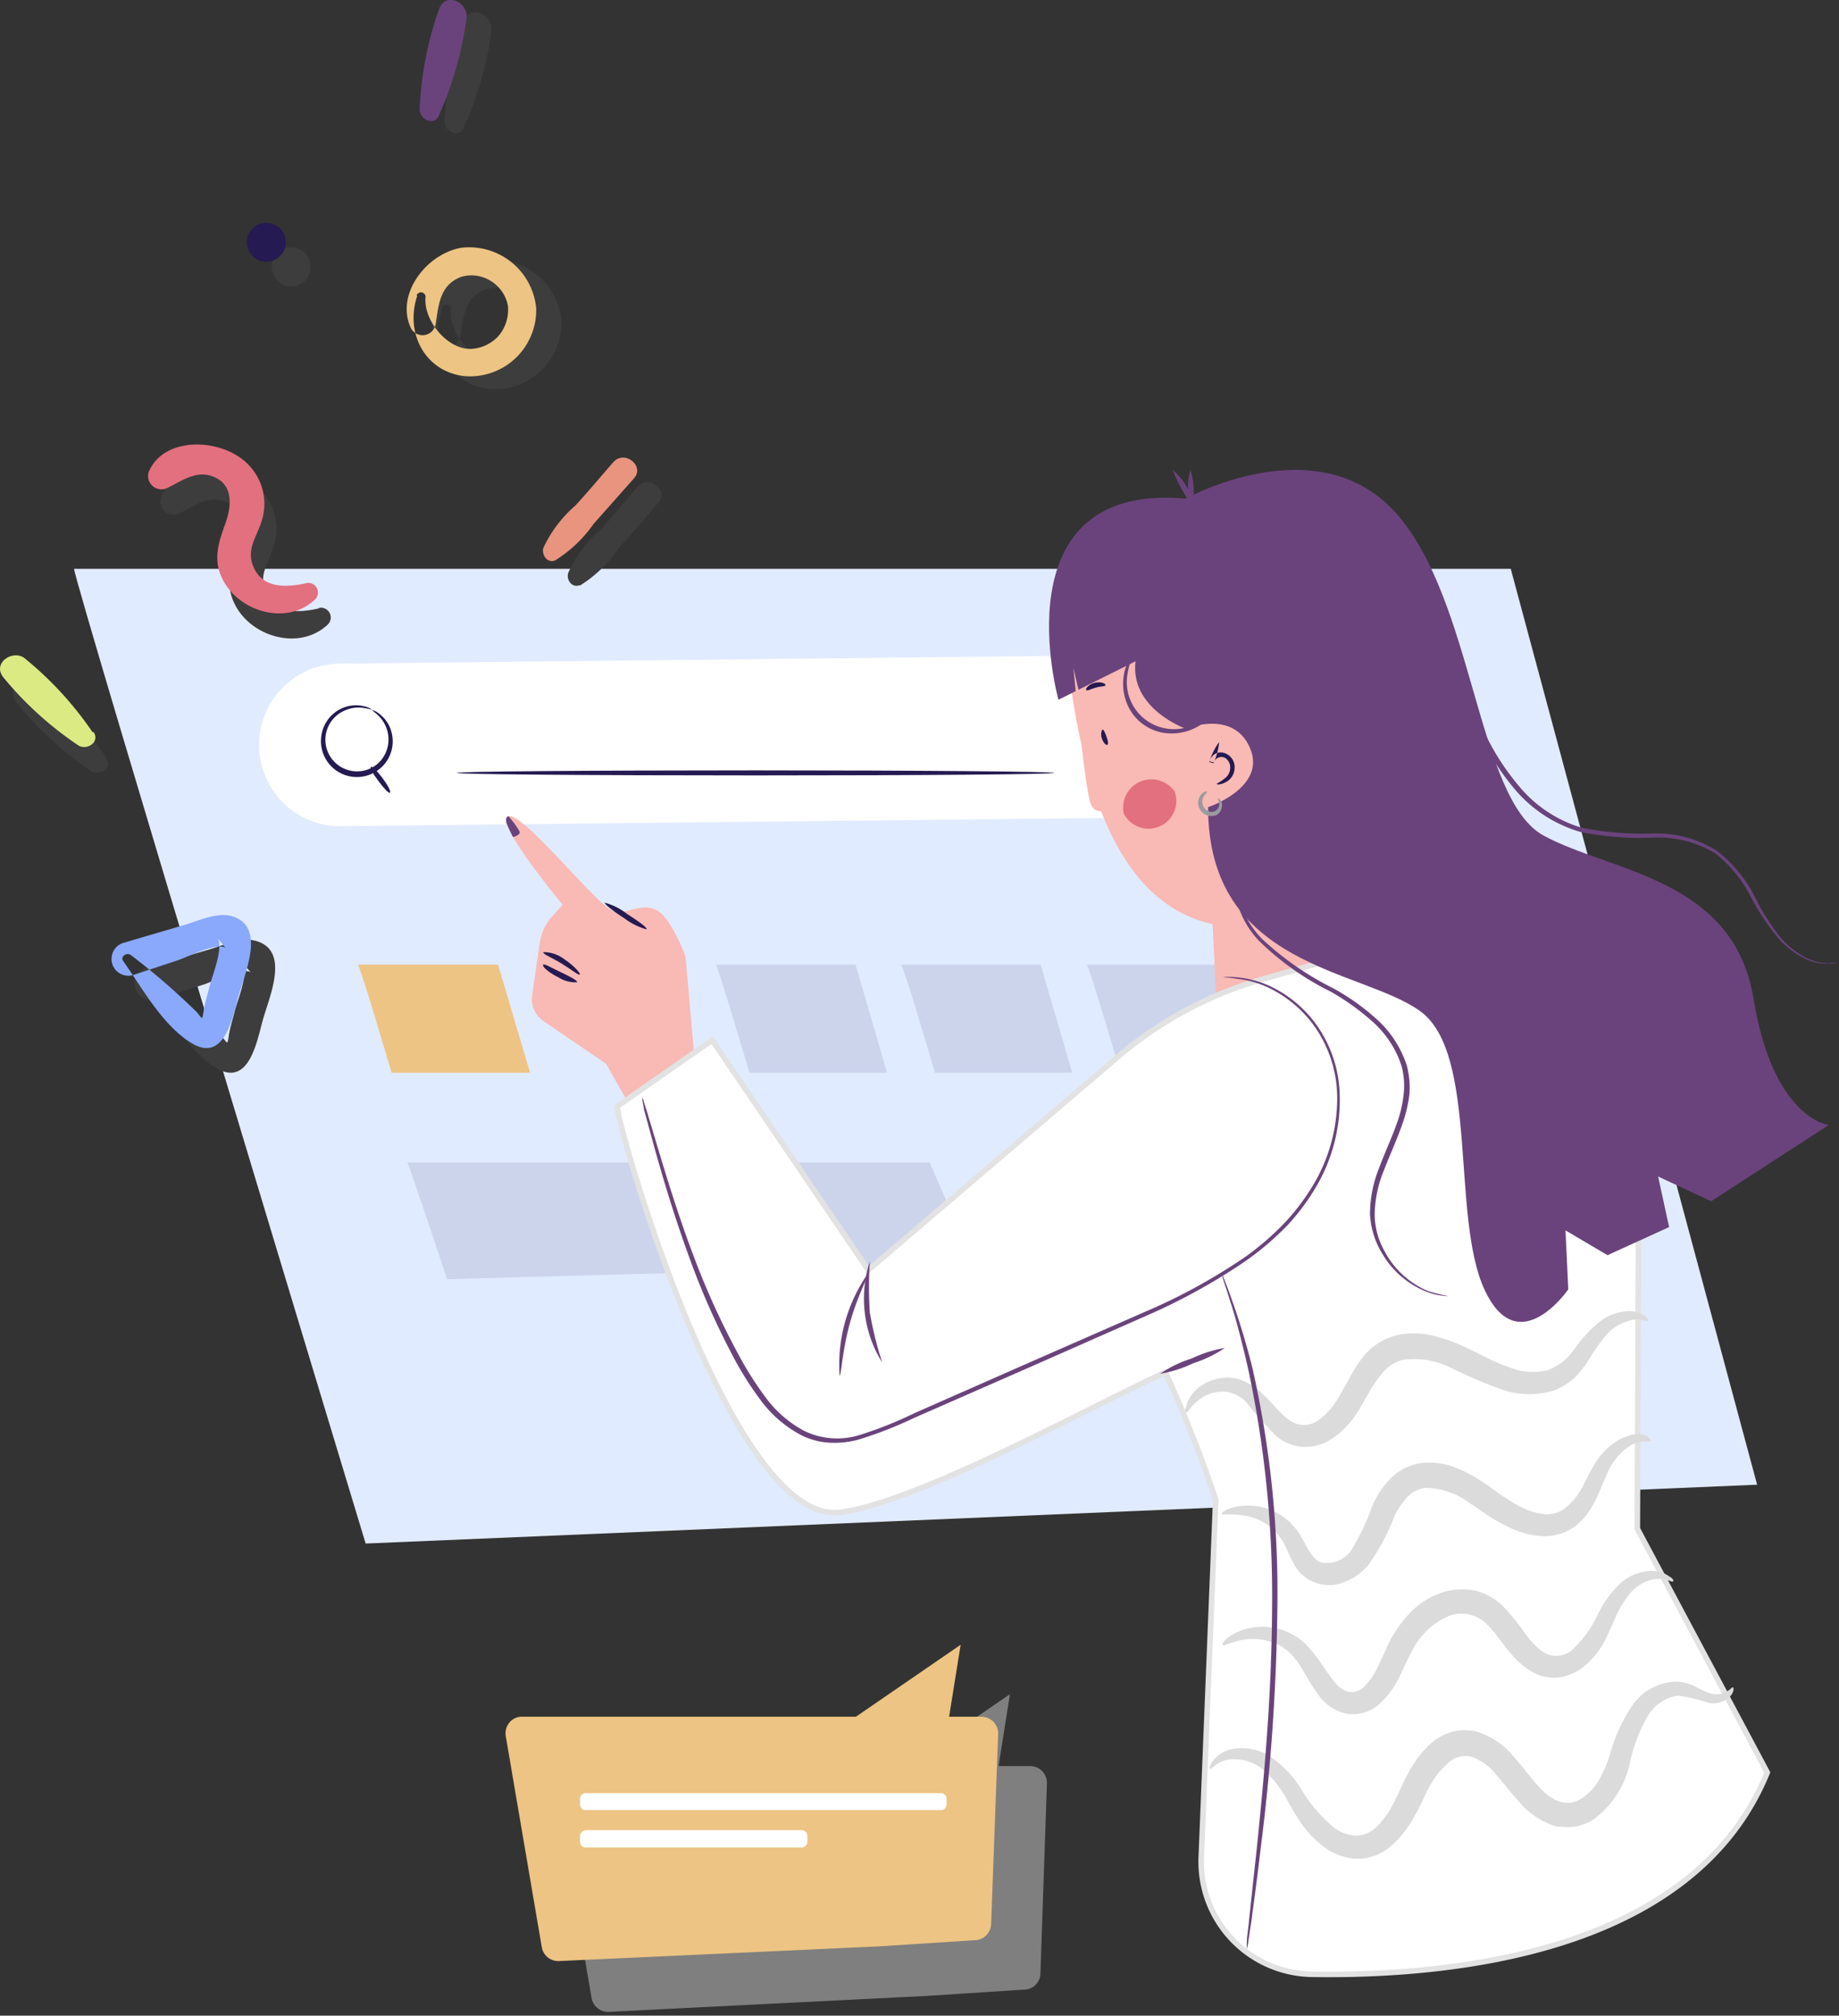 <svg xmlns="http://www.w3.org/2000/svg" xmlns:xlink="http://www.w3.org/1999/xlink" width="244.79" height="268.34" viewBox="0 0 244.79 268.34">
  <rect x="0" y="0" width="244.79" height="268.34" fill="#333333" stroke="none"/>
  <defs>
    <style>
      .cls-1, .cls-11 {
        fill: none;
      }

      .cls-2 {
        clip-path: url(#clip-path);
      }

      .cls-3 {
        fill: #e1ebff;
      }

      .cls-10, .cls-12, .cls-13, .cls-14, .cls-15, .cls-16, .cls-17, .cls-18, .cls-19, .cls-20, .cls-21, .cls-3, .cls-6, .cls-9 {
        fill-rule: evenodd;
      }

      .cls-4 {
        opacity: 0.11;
      }

      .cls-5 {
        clip-path: url(#clip-path-2);
      }

      .cls-6 {
        fill: #251a51;
      }

      .cls-7 {
        clip-path: url(#clip-path-3);
      }

      .cls-8 {
        clip-path: url(#clip-path-5);
      }

      .cls-9 {
        fill: #fff;
      }

      .cls-10 {
        fill: #f9b9b4;
      }

      .cls-11 {
        stroke: #e2e2e2;
        stroke-width: 0.74px;
      }

      .cls-12 {
        fill: #6a437c;
      }

      .cls-13 {
        fill: #edc483;
      }

      .cls-14 {
        fill: #9a9aa0;
      }

      .cls-15 {
        fill: #dbdbdb;
      }

      .cls-16 {
        fill: #e3707f;
      }

      .cls-17 {
        fill: #3d3d3d;
      }

      .cls-18 {
        fill: #e8947e;
      }

      .cls-19 {
        fill: #dbea83;
      }

      .cls-20 {
        fill: #8aa9fc;
      }

      .cls-21 {
        fill: #7f7f7f;
      }
    </style>
    <clipPath id="clip-path">
      <rect id="Rectangle_234" data-name="Rectangle 234" class="cls-1" width="244.79" height="268.34"/>
    </clipPath>
    <clipPath id="clip-path-2">
      <rect id="Rectangle_230" data-name="Rectangle 230" class="cls-1" width="77.898" height="17.358"/>
    </clipPath>
    <clipPath id="clip-path-3">
      <rect id="Rectangle_231" data-name="Rectangle 231" class="cls-1" width="25.402" height="16.088"/>
    </clipPath>
    <clipPath id="clip-path-5">
      <rect id="Rectangle_233" data-name="Rectangle 233" class="cls-1" width="23.708" height="16.088"/>
    </clipPath>
  </defs>
  <g id="_perfect-tutor" data-name=" perfect-tutor" class="cls-2">
    <path id="Path_335" data-name="Path 335" class="cls-3" d="M5.59,42.93C5.59,44.571,44.4,172.69,44.4,172.69l185.22-7.832L196.825,42.93Z" transform="translate(4.271 32.799)"/>
    <g id="Group_660" data-name="Group 660" class="cls-4" transform="translate(53.361 154.332)">
      <g id="Group_659" data-name="Group 659" class="cls-5">
        <path id="Path_336" data-name="Path 336" class="cls-6" d="M30.73,87.73c.476.953,5.292,15.541,5.292,15.541l70.19-1.905L100.267,87.73Z" transform="translate(-29.883 -87.307)"/>
      </g>
    </g>
    <g id="Group_662" data-name="Group 662" class="cls-4" transform="translate(94.004 128.084)">
      <g id="Group_661" data-name="Group 661" class="cls-7">
        <path id="Path_337" data-name="Path 337" class="cls-6" d="M54,72.8c.353.282,4.5,14.394,4.5,14.394H76.826L72.628,72.8Z" transform="translate(-52.748 -72.465)"/>
      </g>
    </g>
    <g id="Group_664" data-name="Group 664" class="cls-4" transform="translate(118.982 128.084)">
      <g id="Group_663" data-name="Group 663" class="cls-7">
        <path id="Path_338" data-name="Path 338" class="cls-6" d="M68,72.8c.353.282,4.5,14.394,4.5,14.394H90.773L86.575,72.8Z" transform="translate(-67.03 -72.465)"/>
      </g>
    </g>
    <g id="Group_666" data-name="Group 666" class="cls-4" transform="translate(143.96 128.084)">
      <g id="Group_665" data-name="Group 665" class="cls-8">
        <path id="Path_339" data-name="Path 339" class="cls-6" d="M82,72.8c.353.282,4.5,14.394,4.5,14.394h18.31L100.61,72.8Z" transform="translate(-81.312 -72.465)"/>
      </g>
    </g>
    <path id="Path_340" data-name="Path 340" class="cls-9" d="M20.063,64.648A10.743,10.743,0,0,0,30.436,72.2L132.871,71.1a10.831,10.831,0,0,0-.212-21.644L30.189,50.571A10.813,10.813,0,0,0,20.063,64.683Z" transform="translate(14.934 37.787)"/>
    <path id="Path_341" data-name="Path 341" class="cls-10" d="M58.139,106.232l-6.65-11.678-8.344-5.68a3.528,3.528,0,0,1-1.5-3.3l.988-6.933a7.285,7.285,0,0,1,1.323-3.3L45.72,73.4s-9.226-11.113-7.25-11.784S50.624,73.969,52.582,74.286s3.528-1.129,5.539-.229,3.951,6.209,3.951,6.209L63.184,92.9l3.528,7.55Z" transform="translate(29.179 47.059)"/>
    <path id="Path_342" data-name="Path 342" class="cls-10" d="M114.537,56.93l1.27,30.2A11.872,11.872,0,0,1,92.1,88.206L91.27,70.989Z" transform="translate(69.73 43.495)"/>
    <path id="Path_343" data-name="Path 343" class="cls-9" d="M182.363,150.034l.159-40.307-3.528-22.932a19.739,19.739,0,0,0-24.819-16.07L132.406,76.9a51.509,51.509,0,0,0-18.892,10.072L80,115.6,59.218,84.995,46.57,93.815c0,2.54,15.17,55.989,29.723,54.031,10.39-1.358,32.863-13.865,43.253-18.628a176.837,176.837,0,0,1,6.7,16.934l-1.923,47.628a14.976,14.976,0,0,0,14.729,15.576c19.21.3,50.927-3.052,60.611-26.866Z" transform="translate(35.579 53.479)"/>
    <path id="Path_344" data-name="Path 344" class="cls-11" d="M182.363,150.034l.159-40.307-3.528-22.932a19.739,19.739,0,0,0-24.819-16.07L132.406,76.9a51.509,51.509,0,0,0-18.892,10.072L80,115.6,59.218,84.995,46.57,93.815c0,2.54,15.17,55.989,29.723,54.031,10.39-1.358,32.863-13.865,43.253-18.628a176.837,176.837,0,0,1,6.7,16.934l-1.923,47.628a14.976,14.976,0,0,0,14.729,15.576c19.21.3,50.927-3.052,60.611-26.866Z" transform="translate(35.579 53.479)"/>
    <path id="Path_345" data-name="Path 345" class="cls-10" d="M118.969,50.611l1.641,10.972s8.626-.811,8.026,7.426-7.056,6.174-7.056,6.174,3.034,20-18.434,18.381C85.911,92.312,82.154,70.985,80.214,52.727a11.713,11.713,0,0,1,11.2-13.054l13.971-.512A13.353,13.353,0,0,1,118.969,50.611Z" transform="translate(61.224 29.916)"/>
    <path id="Path_346" data-name="Path 346" class="cls-12" d="M97.365,39.282s17.481-9.72,27.924,1.87,10.8,38.138,19.7,42.989,25.313,5.627,27.942,21.7,10.02,16.829,10.02,16.829L167.29,132.827l-7.056-3.3,1.464,6.738-8.2,3.74-5.592-3.3.37,7.85s-6.686,9.737-11.166,0-.741-31.4-8.555-37.044-28.224-5.821-28.224-27.148c0,0,7.815-2.611,5.592-7.85s-8.555-2.593-8.555-2.593-7.444-2.628-6.7-8.979L80.413,66.06S72.3,37.06,97.365,39.282Z" transform="translate(60.478 27.097)"/>
    <path id="Path_347" data-name="Path 347" class="cls-10" d="M81,50.4s1.27,13.724,2.152,17.64c.476,2.1,2.152,1.27,2.152,1.27Z" transform="translate(61.884 38.506)"/>
    <path id="Path_348" data-name="Path 348" class="cls-6" d="M92.238,61.557a7.479,7.479,0,0,0,1.217-.829,1.764,1.764,0,0,0,.582-1.27,1.464,1.464,0,0,0-.741-1.376,1.129,1.129,0,0,0-.864,0,1.058,1.058,0,0,0-.564.635l-.582-.141A8.485,8.485,0,0,1,92.573,56a9.807,9.807,0,0,1-.741,2.822l-.582-.159a1.764,1.764,0,0,1,.829-1.111,1.605,1.605,0,0,1,1.394,0,1.958,1.958,0,0,1,1.147,1.976,2.17,2.17,0,0,1-.882,1.641C92.908,61.715,92.238,61.715,92.238,61.557Z" transform="translate(69.715 42.784)"/>
    <path id="Path_349" data-name="Path 349" class="cls-6" d="M51.2,71.676a8.82,8.82,0,0,1-2.964-1.482c-1.552-.988-2.7-1.923-2.593-2.064a8.009,8.009,0,0,1,2.946,1.482C50.123,70.6,51.305,71.429,51.2,71.676Z" transform="translate(34.866 52.051)"/>
    <path id="Path_350" data-name="Path 350" class="cls-6" d="M45.854,74.841c-.141.141-1.129-.67-2.452-1.482s-2.5-1.252-2.4-1.5a4.534,4.534,0,0,1,2.787.935C45.166,73.712,45.995,74.735,45.854,74.841Z" transform="translate(31.321 54.901)"/>
    <path id="Path_351" data-name="Path 351" class="cls-6" d="M45.517,75.152A4.128,4.128,0,0,1,43.03,74.5c-1.305-.635-2.152-1.429-2.046-1.658s1.111.388,2.346.97S45.57,74.923,45.517,75.152Z" transform="translate(31.305 55.613)"/>
    <path id="Path_352" data-name="Path 352" class="cls-6" d="M31.015,53.816s-.388-.106-1.076-.229a4.428,4.428,0,0,0-2.8.459,4.214,4.214,0,1,0,4.728,6.88,4.357,4.357,0,0,0,1.288-3.863,4.533,4.533,0,0,0-1.305-2.47c-.494-.476-.847-.67-.829-.723a2.311,2.311,0,0,1,1.005.529,4.428,4.428,0,0,1,1.641,2.646,4.728,4.728,0,0,1-1.323,4.375,4.78,4.78,0,0,1-8.079-4.057,4.71,4.71,0,0,1,2.681-3.7,4.534,4.534,0,0,1,3.087-.282A2.487,2.487,0,0,1,31.015,53.816Z" transform="translate(18.501 40.664)"/>
    <path id="Path_353" data-name="Path 353" class="cls-6" d="M28.024,57.875c.141-.106.829.564,1.535,1.517s1.129,1.764.988,1.923-.829-.582-1.535-1.535S27.795,57.981,28.024,57.875Z" transform="translate(21.368 44.208)"/>
    <path id="Path_354" data-name="Path 354" class="cls-6" d="M114,58.475c0,.194-17.8.335-39.761.335s-39.778-.141-39.778-.335,17.8-.335,39.778-.335S114,58.3,114,58.475Z" transform="translate(26.327 44.419)"/>
    <path id="Path_355" data-name="Path 355" class="cls-13" d="M27,72.8c.353.282,4.5,14.394,4.5,14.394H49.932L45.663,72.8Z" transform="translate(20.628 55.619)"/>
    <path id="Path_356" data-name="Path 356" class="cls-12" d="M169.814,99.611a3.669,3.669,0,0,1-1.058.159,6.421,6.421,0,0,1-2.981-.564,11.625,11.625,0,0,1-3.828-2.893,31.486,31.486,0,0,1-3.528-5.292,17.8,17.8,0,0,0-4.692-5.856,14.518,14.518,0,0,0-8.22-2.187,41.136,41.136,0,0,1-9.755-.723,17.922,17.922,0,0,1-8.82-5.7,33.286,33.286,0,0,1-5.433-9.014c-1.305-3.14-2.276-6.28-3.3-9.226-1.887-5.874-4.163-10.99-7.3-14.518a18.328,18.328,0,0,0-9.1-5.909,16.987,16.987,0,0,0-4-.441,5.081,5.081,0,0,1,1.041-.106,12.471,12.471,0,0,1,3.034.3,18.169,18.169,0,0,1,9.4,5.768,26.849,26.849,0,0,1,4.3,6.439,68.8,68.8,0,0,1,3.281,8.22c1.005,2.946,1.993,6.068,3.281,9.173a32.4,32.4,0,0,0,5.292,8.82,17.128,17.128,0,0,0,8.414,5.61,41.719,41.719,0,0,0,9.6.759,15.012,15.012,0,0,1,8.485,2.381,18.415,18.415,0,0,1,4.922,6,29.831,29.831,0,0,0,3.3,5.292,11.307,11.307,0,0,0,3.651,2.928,6.827,6.827,0,0,0,2.875.688,7.622,7.622,0,0,1,1.147-.106Z" transform="translate(74.712 28.526)"/>
    <path id="Path_357" data-name="Path 357" class="cls-12" d="M121.677,122.612a8.326,8.326,0,0,1-2.858-.564,11.836,11.836,0,0,1-5.962-5.08,11.1,11.1,0,0,1-1.641-5.292,16.564,16.564,0,0,1,1.235-6.192c.776-2.082,1.764-4.163,2.523-6.4a16.706,16.706,0,0,0,.741-3.528,10.3,10.3,0,0,0-.282-3.528,13.441,13.441,0,0,0-3.9-5.98,32.351,32.351,0,0,0-5.539-3.969A37.044,37.044,0,0,1,96.434,75.3a12.136,12.136,0,0,1-3.281-7.056,7.991,7.991,0,0,1,.106-2.152,4.885,4.885,0,0,1,.212-.723,13.9,13.9,0,0,0,0,2.84,12.348,12.348,0,0,0,3.387,6.862,40.043,40.043,0,0,0,9.508,6.58,30.252,30.252,0,0,1,5.662,4.022,14.112,14.112,0,0,1,4.092,6.262,11.307,11.307,0,0,1,.335,3.846,18.222,18.222,0,0,1-.829,3.616c-.776,2.311-1.764,4.375-2.54,6.421a16.123,16.123,0,0,0-1.252,5.98,10.3,10.3,0,0,0,1.429,5.027,11.66,11.66,0,0,0,5.645,5.1,22.187,22.187,0,0,0,2.77.688Z" transform="translate(71.146 49.943)"/>
    <path id="Path_358" data-name="Path 358" class="cls-12" d="M96.392,57.3a2.029,2.029,0,0,1-.459.635,5.292,5.292,0,0,1-1.764,1.235,6.933,6.933,0,0,1-3.14.653,6.333,6.333,0,0,1-5.962-4.533,6.774,6.774,0,0,1-.229-3.14,5.292,5.292,0,0,1,.688-2.046c.265-.423.459-.635.494-.6a10.9,10.9,0,0,0-.723,2.646,6.262,6.262,0,0,0,8.714,6.58A12.136,12.136,0,0,0,96.392,57.3Z" transform="translate(64.749 37.816)"/>
    <path id="Path_359" data-name="Path 359" class="cls-14" d="M93.072,60.629a.97.97,0,0,1,.512,1.005,1.552,1.552,0,0,1-.617,1.182,1.764,1.764,0,0,1-2.311-2.47c.423-.617.935-.67.953-.582s-.318.3-.547.811a1.323,1.323,0,0,0,0,1.005,1.235,1.235,0,0,0,.653.741.988.988,0,0,0,.988,0,1.129,1.129,0,0,0,.512-.741C93.213,61.035,93,60.7,93.072,60.629Z" transform="translate(69.075 45.635)"/>
    <path id="Path_360" data-name="Path 360" class="cls-12" d="M89.953,35.46a8.82,8.82,0,0,1,.441,3.387,8.573,8.573,0,0,1-.265,3.281,9,9,0,0,1-.423-3.281,9.155,9.155,0,0,1,.247-3.387Z" transform="translate(68.49 27.091)"/>
    <path id="Path_361" data-name="Path 361" class="cls-12" d="M88.48,35.46a8.026,8.026,0,0,1,2.364,3.3,8.344,8.344,0,0,1,1.094,3.934A26.916,26.916,0,0,1,90.3,39.059a24.555,24.555,0,0,1-1.817-3.6Z" transform="translate(67.599 27.091)"/>
    <path id="Path_362" data-name="Path 362" class="cls-15" d="M160.911,127.669c.106,0,.247.423-.212,1.058a3.14,3.14,0,0,1-3.016,1.005,21.61,21.61,0,0,0-4.075-.953,5.645,5.645,0,0,0-3.951,2.611,21.327,21.327,0,0,0-2.417,6.262,12.542,12.542,0,0,1-4.851,7.6,6.88,6.88,0,0,1-2.611.97,4.076,4.076,0,0,1-1.464,0h-.741a5.3,5.3,0,0,1-.706-.212,10.249,10.249,0,0,1-4.375-3.087c-1.147-1.235-2.1-2.523-3.087-3.634a7.321,7.321,0,0,0-3.14-2.328,3.316,3.316,0,0,0-3.14.706,11.219,11.219,0,0,0-2.558,3.193c-.353.653-.67,1.27-.988,1.976s-.706,1.429-1.111,2.134a13.618,13.618,0,0,1-3.087,3.863,6.791,6.791,0,0,1-4.922,1.641,8.062,8.062,0,0,1-4.339-1.852,14.518,14.518,0,0,1-2.769-3.016c-.706-1.058-1.252-2.046-1.764-2.964a13.724,13.724,0,0,0-3.528-4.287,6.05,6.05,0,0,0-3.528-1.111c-2.223,0-2.964,1.447-3.175,1.27s0-.441.335-1.023a4.251,4.251,0,0,1,2.628-1.605,7.056,7.056,0,0,1,4.8.847,14.518,14.518,0,0,1,4.357,4.5,19.846,19.846,0,0,0,4.269,5.045,5.292,5.292,0,0,0,2.858,1.129,3.969,3.969,0,0,0,2.787-1.041,11.854,11.854,0,0,0,2.276-3.087c.335-.6.635-1.27.953-1.94s.67-1.464,1.076-2.187a13.619,13.619,0,0,1,3.281-4.216,7.056,7.056,0,0,1,2.8-1.393,6.667,6.667,0,0,1,3.281.088,10.355,10.355,0,0,1,4.728,3.3c1.147,1.305,2.082,2.575,3.052,3.669,1.905,2.258,3.987,3.1,5.856,1.923a7.056,7.056,0,0,0,2.381-2.47,16,16,0,0,0,1.446-3.281,22.191,22.191,0,0,1,3.122-6.827,7.374,7.374,0,0,1,5.856-3.034,5.962,5.962,0,0,1,2.611.758,12.843,12.843,0,0,0,1.764.776,2.593,2.593,0,0,0,2.223-.212C160.664,127.968,160.788,127.633,160.911,127.669Z" transform="translate(69.732 96.959)"/>
    <path id="Path_363" data-name="Path 363" class="cls-15" d="M152.247,119.938c-.159.229-1.094-.6-2.858-.212a5.7,5.7,0,0,0-2.752,1.658,13.67,13.67,0,0,0-2.293,3.881c-.353.811-.759,1.641-1.235,2.646a11.131,11.131,0,0,1-2.1,2.787,7.056,7.056,0,0,1-3.528,1.976,5.962,5.962,0,0,1-4.428-.935c-2.523-1.641-3.7-4.128-5.292-5.733a4.745,4.745,0,0,0-5.592-1.358,9.949,9.949,0,0,0-4.8,4.78c-.564,1.023-1.058,2.223-1.641,3.4a12.207,12.207,0,0,1-2.523,3.387,5.292,5.292,0,0,1-4.481,1.341A6.051,6.051,0,0,1,105.2,135.3c-1.482-1.923-2.223-3.757-3.281-5.045a6.333,6.333,0,0,0-3.4-2.311,7.938,7.938,0,0,0-3.281-.265c-1.764.265-2.787.953-2.964.741s.547-1.252,2.664-1.993a8.132,8.132,0,0,1,4-.318,8.044,8.044,0,0,1,4.816,2.664c1.358,1.482,2.311,3.281,3.528,4.71a3.087,3.087,0,0,0,1.905,1.182,2.346,2.346,0,0,0,1.958-.741,8.819,8.819,0,0,0,1.764-2.575c.547-1.023,1.005-2.223,1.641-3.528a17.641,17.641,0,0,1,2.523-3.528,10.39,10.39,0,0,1,3.969-2.7,8.538,8.538,0,0,1,4.922-.388,8.15,8.15,0,0,1,4.11,2.575,35.526,35.526,0,0,1,2.5,3.14,10,10,0,0,0,2.17,2.311,3.281,3.281,0,0,0,4.41-.512,15.364,15.364,0,0,0,3.1-4.463,14.112,14.112,0,0,1,3.14-4.216,6.6,6.6,0,0,1,3.863-1.482,3.845,3.845,0,0,1,2.523.776C152.194,119.515,152.318,119.885,152.247,119.938Z" transform="translate(70.476 90.578)"/>
    <path id="Path_364" data-name="Path 364" class="cls-15" d="M149.321,109.117c-.106.247-1.164-.229-2.611.564a7.056,7.056,0,0,0-2.24,2.081,7.657,7.657,0,0,0-.953,1.641l-.935,2.205a18.964,18.964,0,0,1-1.27,2.54,8.238,8.238,0,0,1-2.311,2.5,6.932,6.932,0,0,1-3.651,1.164,10.584,10.584,0,0,1-3.757-.688,22.932,22.932,0,0,1-3.3-1.641l-1.535-1.023c-.512-.353-.97-.688-1.446-.97a10.072,10.072,0,0,0-5.927-2.117,3.951,3.951,0,0,0-2.417,1.147,10.019,10.019,0,0,0-1.764,2.575,28.859,28.859,0,0,1-3.528,6.58,7.709,7.709,0,0,1-3.3,2.293,5.292,5.292,0,0,1-6.615-2.523c-.512-.917-.829-1.764-1.182-2.452a7.215,7.215,0,0,0-5.521-3.951c-1.764-.247-2.769,0-2.858-.194s.847-.953,2.911-1.094a8.185,8.185,0,0,1,3.793.635,8.4,8.4,0,0,1,3.81,3.4c.917,1.641,1.64,3.3,2.8,3.528a3.9,3.9,0,0,0,3.934-1.658,31.416,31.416,0,0,0,2.84-6.033,12.1,12.1,0,0,1,2.4-3.528,7.215,7.215,0,0,1,4.357-2.064,9.526,9.526,0,0,1,4.533.759,19.545,19.545,0,0,1,3.528,1.923c.547.353,1.041.723,1.535,1.076a15.116,15.116,0,0,0,1.394.953,15.381,15.381,0,0,0,2.734,1.517,8.326,8.326,0,0,0,2.611.635,4.533,4.533,0,0,0,2.187-.564,9.19,9.19,0,0,0,2.964-3.74c.388-.723.741-1.464,1.164-2.152a9.35,9.35,0,0,1,1.411-1.905,7.3,7.3,0,0,1,3.193-2.082,3.528,3.528,0,0,1,2.434,0C149.18,108.764,149.356,109.028,149.321,109.117Z" transform="translate(70.438 82.701)"/>
    <path id="Path_365" data-name="Path 365" class="cls-15" d="M151.094,100.255c-.159.229-1.041-.547-2.664,0a6.6,6.6,0,0,0-2.628,1.535,22.083,22.083,0,0,0-2.558,3.528,14.8,14.8,0,0,1-1.764,2.293,8.467,8.467,0,0,1-2.893,1.887,11.166,11.166,0,0,1-7.232-.194,68.292,68.292,0,0,1-6.58-2.822,10.954,10.954,0,0,0-6.35-1.041,5.151,5.151,0,0,0-2.487,1.482,15.522,15.522,0,0,0-1.94,2.717c-.617,1.041-1.164,2.117-1.958,3.3a11.836,11.836,0,0,1-2.8,2.822,6.544,6.544,0,0,1-3.969,1.27,6.1,6.1,0,0,1-3.7-1.446,51.757,51.757,0,0,1-3.81-4.269,4.392,4.392,0,0,0-3.281-1.658,5.1,5.1,0,0,0-2.84.847c-1.446.917-1.764,2.011-2.046,1.905s-.159-.318,0-.847a4.445,4.445,0,0,1,1.252-2.082,6.086,6.086,0,0,1,3.528-1.641,5.574,5.574,0,0,1,2.575.3,7.444,7.444,0,0,1,2.417,1.482c1.429,1.217,2.558,2.822,3.881,3.793a3.3,3.3,0,0,0,4.2-.141,9.614,9.614,0,0,0,1.993-2.152c.564-.829,1.111-1.94,1.764-3.016a16.422,16.422,0,0,1,2.311-3.528,8.379,8.379,0,0,1,4.075-2.417,10.425,10.425,0,0,1,4.551,0,21.17,21.17,0,0,1,3.863,1.27c2.434,1.058,4.357,2.24,6.35,2.911a8.679,8.679,0,0,0,5.292.494,7.585,7.585,0,0,0,3.687-2.946,18.645,18.645,0,0,1,3.281-3.528,6.792,6.792,0,0,1,3.616-1.394,3.528,3.528,0,0,1,2.381.635C151.058,99.9,151.164,100.2,151.094,100.255Z" transform="translate(68.313 75.598)"/>
    <path id="Path_366" data-name="Path 366" class="cls-12" d="M67.123,96.183c.176.106-1.394,2.893-2.4,6.6s-1.147,6.95-1.341,6.95a21.168,21.168,0,0,1,3.74-13.6Z" transform="translate(48.384 73.443)"/>
    <path id="Path_367" data-name="Path 367" class="cls-12" d="M67.621,108.667A16.105,16.105,0,0,1,65.981,95.19a49.23,49.23,0,0,0,0,6.844,47.91,47.91,0,0,0,1.641,6.633Z" transform="translate(49.808 72.725)"/>
    <path id="Path_368" data-name="Path 368" class="cls-12" d="M125.787,73.767a8.5,8.5,0,0,1,1.641,0,13.283,13.283,0,0,1,4.657,1.217,16.034,16.034,0,0,1,5.909,4.833,16.776,16.776,0,0,1,3.3,9.49,22.773,22.773,0,0,1-2.875,11.907,29.706,29.706,0,0,1-4.057,5.557,38.367,38.367,0,0,1-5.574,4.763,79.945,79.945,0,0,1-13.636,7.479l-15.223,6.721L84.685,132.42a53.27,53.27,0,0,1-7.409,2.893,12.1,12.1,0,0,1-3.9.423,9.49,9.49,0,0,1-3.722-.988,15.876,15.876,0,0,1-5.5-4.763,43.464,43.464,0,0,1-3.652-5.821,102.9,102.9,0,0,1-5.063-11.148c-2.664-7.056-4.322-12.86-5.451-16.882l-1.27-4.657-.229-1.235a1.218,1.218,0,0,1,0-.423,1.112,1.112,0,0,1,.141.406c.106.318.212.706.388,1.2l1.376,4.6c1.217,4.022,2.928,9.878,5.645,16.793a102.311,102.311,0,0,0,5.186,11.1,44.8,44.8,0,0,0,3.616,5.733,15.223,15.223,0,0,0,5.292,4.569,10.055,10.055,0,0,0,7.2.512,51.862,51.862,0,0,0,7.356-2.928l15.259-6.721,15.241-6.686a77.389,77.389,0,0,0,13.53-7.391,37.047,37.047,0,0,0,5.363-4.657,29.494,29.494,0,0,0,3.987-5.433A22.473,22.473,0,0,0,140.957,89.4a16.582,16.582,0,0,0-3.175-9.314,16,16,0,0,0-5.715-4.8,12.966,12.966,0,0,0-4.569-1.323C126.386,73.767,125.787,73.82,125.787,73.767Z" transform="translate(37.031 56.328)"/>
    <path id="Path_369" data-name="Path 369" class="cls-12" d="M95.534,185.958a4.305,4.305,0,0,1,0-.953c0-.653.159-1.517.265-2.628.247-2.346.6-5.645,1.041-9.667.829-8.22,1.976-19.4,2.046-31.981a145.036,145.036,0,0,0-3.14-31.752c-.9-4-1.764-7.2-2.487-9.384-.335-1.111-.635-1.94-.811-2.523a5.7,5.7,0,0,1-.247-.9,4.621,4.621,0,0,1,.388.847c.212.564.547,1.394.917,2.487a94.005,94.005,0,0,1,2.8,9.3,135.828,135.828,0,0,1,3.281,31.928,277.9,277.9,0,0,1-2.24,32.034c-.476,4.092-.935,7.374-1.235,9.649-.176,1.094-.3,1.958-.388,2.628a6.509,6.509,0,0,1-.194.917Z" transform="translate(70.441 73.474)"/>
    <path id="Path_370" data-name="Path 370" class="cls-12" d="M96.148,101.73a16.087,16.087,0,0,1-4.181,2.029,16.847,16.847,0,0,1-4.428,1.411,15.54,15.54,0,0,1,4.181-2.029A16.845,16.845,0,0,1,96.148,101.73Z" transform="translate(66.881 77.722)"/>
    <path id="Path_371" data-name="Path 371" class="cls-12" d="M38.5,61.6s-.582.141-.159,1.129.776,1.641.776,1.641,1.058-.229.864-.759A11.818,11.818,0,0,0,38.5,61.6Z" transform="translate(29.171 47.062)"/>
    <path id="Path_372" data-name="Path 372" class="cls-6" d="M83.917,57.089c-.141.106-.547-.265-.741-.864s0-1.164.123-1.164.335.441.512.953S84.093,57,83.917,57.089Z" transform="translate(63.483 42.066)"/>
    <path id="Path_373" data-name="Path 373" class="cls-6" d="M84.542,51.876c0,.176-.635.141-1.27.318s-1.129.476-1.288.335.265-.759,1.129-.97S84.613,51.7,84.542,51.876Z" transform="translate(62.611 39.341)"/>
    <path id="Path_374" data-name="Path 374" class="cls-16" d="M91.629,60.481a3.7,3.7,0,0,1-6.791,2.893,3.757,3.757,0,0,1,6.791-2.893Z" transform="translate(64.75 44.936)"/>
    <path id="Path_375" data-name="Path 375" class="cls-17" d="M33.237,53.9c-2.981.688-6.068.653-7.2-2.364-.847-2.258.6-3.9,1.217-6.033a7.462,7.462,0,0,0-1.535-7.056c-3.281-3.881-11.5-4.322-13.548.688a1.764,1.764,0,0,0,2.487,2.1c1.764-.829,3.528-2.293,5.751-1.641,3.3,1.023,2.734,4.269,1.94,6.456-.917,2.47-1.641,4.745-.335,7.3,2.117,4.322,8.573,6.262,12.348,2.734a1.305,1.305,0,0,0-1.147-2.24Z" transform="translate(9.24 27.087)"/>
    <path id="Path_376" data-name="Path 376" class="cls-16" d="M32.316,51.985c-2.981.688-6.068.67-7.2-2.364-.847-2.258.6-3.881,1.217-6.033A7.409,7.409,0,0,0,24.8,36.532c-3.281-3.863-11.5-4.322-13.548.688a1.775,1.775,0,0,0,2.47,2.117c1.764-.829,3.616-2.276,5.768-1.641,3.281,1.041,2.734,4.269,1.94,6.456-.9,2.487-1.641,4.763-.353,7.3,2.134,4.357,8.591,6.3,12.348,2.7a1.288,1.288,0,0,0-1.111-2.17Z" transform="translate(8.538 25.631)"/>
    <path id="Path_377" data-name="Path 377" class="cls-17" d="M44.442,50.163a17.075,17.075,0,0,0,5.133-4.939q2.7-3.016,5.292-6.051c1.5-1.658-1.235-3.863-2.717-2.17s-3.246,3.863-4.992,5.751a16.564,16.564,0,0,0-4.251,5.7c-.3.917.494,2.064,1.535,1.641Z" transform="translate(32.733 27.806)"/>
    <path id="Path_378" data-name="Path 378" class="cls-18" d="M42.609,48.215a17.64,17.64,0,0,0,5.1-4.851l5.38-6.068c1.482-1.641-1.27-3.846-2.752-2.152s-3.281,3.846-5.045,5.768a17.005,17.005,0,0,0-4.269,5.645C40.757,47.492,41.569,48.656,42.609,48.215Z" transform="translate(31.302 26.385)"/>
    <path id="Path_379" data-name="Path 379" class="cls-17" d="M25.358,22.468a2.593,2.593,0,0,0-3.069-3.687,2.646,2.646,0,0,0-1.764,2.258,2.593,2.593,0,0,0,4.886,1.429Z" transform="translate(15.672 14.258)"/>
    <path id="Path_380" data-name="Path 380" class="cls-6" d="M23.569,20.513a2.593,2.593,0,1,0-2.205,1.482,2.593,2.593,0,0,0,2.205-1.482Z" transform="translate(14.234 12.844)"/>
    <path id="Path_381" data-name="Path 381" class="cls-17" d="M33.945,26.084c-1.641,4.939.811,10.09,6.262,10.707A8.82,8.82,0,0,0,47.07,34.41a8.961,8.961,0,0,0,2.769-6.738A9.067,9.067,0,0,0,46.576,21.6a8.926,8.926,0,0,0-6.6-1.94c-4.6.67-8.961,6.121-6.827,10.707a1.764,1.764,0,0,0,1.764.759,1.87,1.87,0,0,0,1.464-1.341c.406-2.593.512-5.151,3.387-6.262a4.939,4.939,0,0,1,6.28,3.828,5.151,5.151,0,0,1-1.217,3.951,5.292,5.292,0,0,1-3.7,1.764c-3.122.106-6.333-3.775-6.033-6.827a.582.582,0,0,0-.476-.653A.6.6,0,0,0,33.91,26Z" transform="translate(24.902 14.982)"/>
    <path id="Path_382" data-name="Path 382" class="cls-13" d="M32.1,25.1c-1.641,4.851.9,10.037,6.192,10.707a8.82,8.82,0,0,0,9.631-9.067,8.961,8.961,0,0,0-9.861-8.026c-4.6.688-8.961,6.139-6.809,10.725a1.764,1.764,0,0,0,3.3-.6c.406-2.575.529-5.151,3.4-6.245a4.869,4.869,0,0,1,3.951.564,4.939,4.939,0,0,1,2.258,3.3,5.38,5.38,0,0,1-1.217,3.969,5.292,5.292,0,0,1-3.722,1.764c-3.122.088-6.3-3.793-6.033-6.844a.6.6,0,0,0-.459-.67.617.617,0,0,0-.723.406Z" transform="translate(23.447 14.258)"/>
    <path id="Path_383" data-name="Path 383" class="cls-17" d="M13.376,61.595a45.547,45.547,0,0,0-9.067-9.878c-1.641-1.164-4.375.512-2.946,2.47a46.375,46.375,0,0,0,9.931,9.19c1.129.847,3.1-.388,2.082-1.658Z" transform="translate(0.736 39.218)"/>
    <path id="Path_384" data-name="Path 384" class="cls-19" d="M12.348,59.728A45.953,45.953,0,0,0,3.281,49.85c-1.517-1.2-4.3.564-2.893,2.47a46.305,46.305,0,0,0,9.949,9.067c1.129.847,3.1-.388,2.082-1.764Z" transform="translate(0 37.786)"/>
    <path id="Path_385" data-name="Path 385" class="cls-17" d="M36.11,16.231A45.229,45.229,0,0,0,39.8,3.3c.141-1.993-2.734-3.528-3.651-1.235a46.323,46.323,0,0,0-2.593,13.318c-.106,1.411,1.94,2.452,2.558.864Z" transform="translate(25.63 0.703)"/>
    <path id="Path_386" data-name="Path 386" class="cls-12" d="M34.248,15.336A47.364,47.364,0,0,0,37.917,2.371C38.129.378,35.2-1.157,34.283,1.136a45.07,45.07,0,0,0-2.611,13.318C31.549,15.883,33.63,16.906,34.248,15.336Z" transform="translate(24.194 -0.007)"/>
    <path id="Path_387" data-name="Path 387" class="cls-17" d="M12.013,77.139c2.47,3.528,5.1,8.344,8.732,10.69,4.428,2.875,5.574-2.8,6.4-5.945s3.793-9.384-.723-10.778c-2.029-.617-4.445.547-6.333,1.111l-8.2,2.364a2.24,2.24,0,1,0,1.323,4.269l6.1-1.958c1.164-.353,5.186-2.381,6.3-1.641L24.608,74.07c.688,1.517-.776,4.939-1.147,6.439-.247,1.023-.6,2.064-.759,3.122-.247,1.641-.159.864-1.217-.106a89.714,89.714,0,0,0-8.467-7.179c-.564-.388-1.482.159-1.005.829Z" transform="translate(7.761 54.191)"/>
    <path id="Path_388" data-name="Path 388" class="cls-20" d="M10.042,75.287c2.47,3.528,5.1,8.326,8.82,10.69,4.41,2.875,5.574-2.822,6.4-5.927s3.775-9.4-.741-10.813c-2.011-.617-4.428.547-6.315,1.111L9.919,72.782a2.24,2.24,0,0,0,1.288,4.287l6.1-2.011c1.129-.388,5.151-2.4,6.28-1.641l-.988-1.2c.653,1.517-.811,4.939-1.164,6.439-.247,1.023-.6,2.1-.759,3.14-.247,1.641-.176.847-1.217-.106a92.4,92.4,0,0,0-8.467-7.3c-.529-.406-1.482.159-1.005.829Z" transform="translate(6.434 52.762)"/>
    <path id="Path_389" data-name="Path 389" class="cls-21" d="M95.769,167.744l8.432-.547a2.205,2.205,0,0,0,2.293-2.152l.864-25.3a2.223,2.223,0,0,0-2.223-2.311h-4.216l1.517-9.579L88.5,137.439H44.154a2.223,2.223,0,0,0-1.764.794A2.17,2.17,0,0,0,41.914,140l4.816,28.224a2.24,2.24,0,0,0,2.417,1.923l42.23-2.117" transform="translate(31.998 97.685)"/>
    <path id="Path_390" data-name="Path 390" class="cls-21" d="M48.259,139.06h47.31a.741.741,0,0,1,.529.212.811.811,0,0,1,.229.547v.758a.776.776,0,0,1-.759.759H48.259a.811.811,0,0,1-.547-.229.741.741,0,0,1-.212-.529v-.758a.723.723,0,0,1,.759-.759Z" transform="translate(36.29 106.242)"/>
    <path id="Path_391" data-name="Path 391" class="cls-21" d="M48.259,141.86H76.977a.723.723,0,0,1,.759.759v.758a.741.741,0,0,1-.212.529.811.811,0,0,1-.547.229H48.259a.812.812,0,0,1-.547-.229.741.741,0,0,1-.212-.529v-.758a.723.723,0,0,1,.759-.759Z" transform="translate(36.29 108.381)"/>
    <path id="Path_392" data-name="Path 392" class="cls-13" d="M92.06,164.014l8.414-.547a2.23,2.23,0,0,0,2.311-2.152L103.72,136a2.24,2.24,0,0,0-.635-1.623,2.293,2.293,0,0,0-1.605-.67H97.193l1.535-9.579-13.936,9.579H40.428a2.17,2.17,0,0,0-1.764.776,2.276,2.276,0,0,0-.494,1.764l4.816,28.224a2.223,2.223,0,0,0,2.346,1.764l42.3-1.94" transform="translate(29.144 94.835)"/>
    <path id="Path_393" data-name="Path 393" class="cls-9" d="M44.529,135.33H91.8a.723.723,0,0,1,.529.212.741.741,0,0,1,.229.547v.741a.741.741,0,0,1-.229.547.723.723,0,0,1-.529.212H44.529a.723.723,0,0,1-.529-.212.741.741,0,0,1-.229-.547v-.741a.741.741,0,0,1,.229-.547.723.723,0,0,1,.529-.212Z" transform="translate(33.44 103.392)"/>
    <path id="Path_394" data-name="Path 394" class="cls-9" d="M44.529,138.12H73.264a.776.776,0,0,1,.759.776v.776a.741.741,0,0,1-.229.547.723.723,0,0,1-.529.212H44.529a.723.723,0,0,1-.529-.212.741.741,0,0,1-.229-.547v-.741a.776.776,0,0,1,.759-.776Z" transform="translate(33.44 105.524)"/>
  </g>
</svg>

